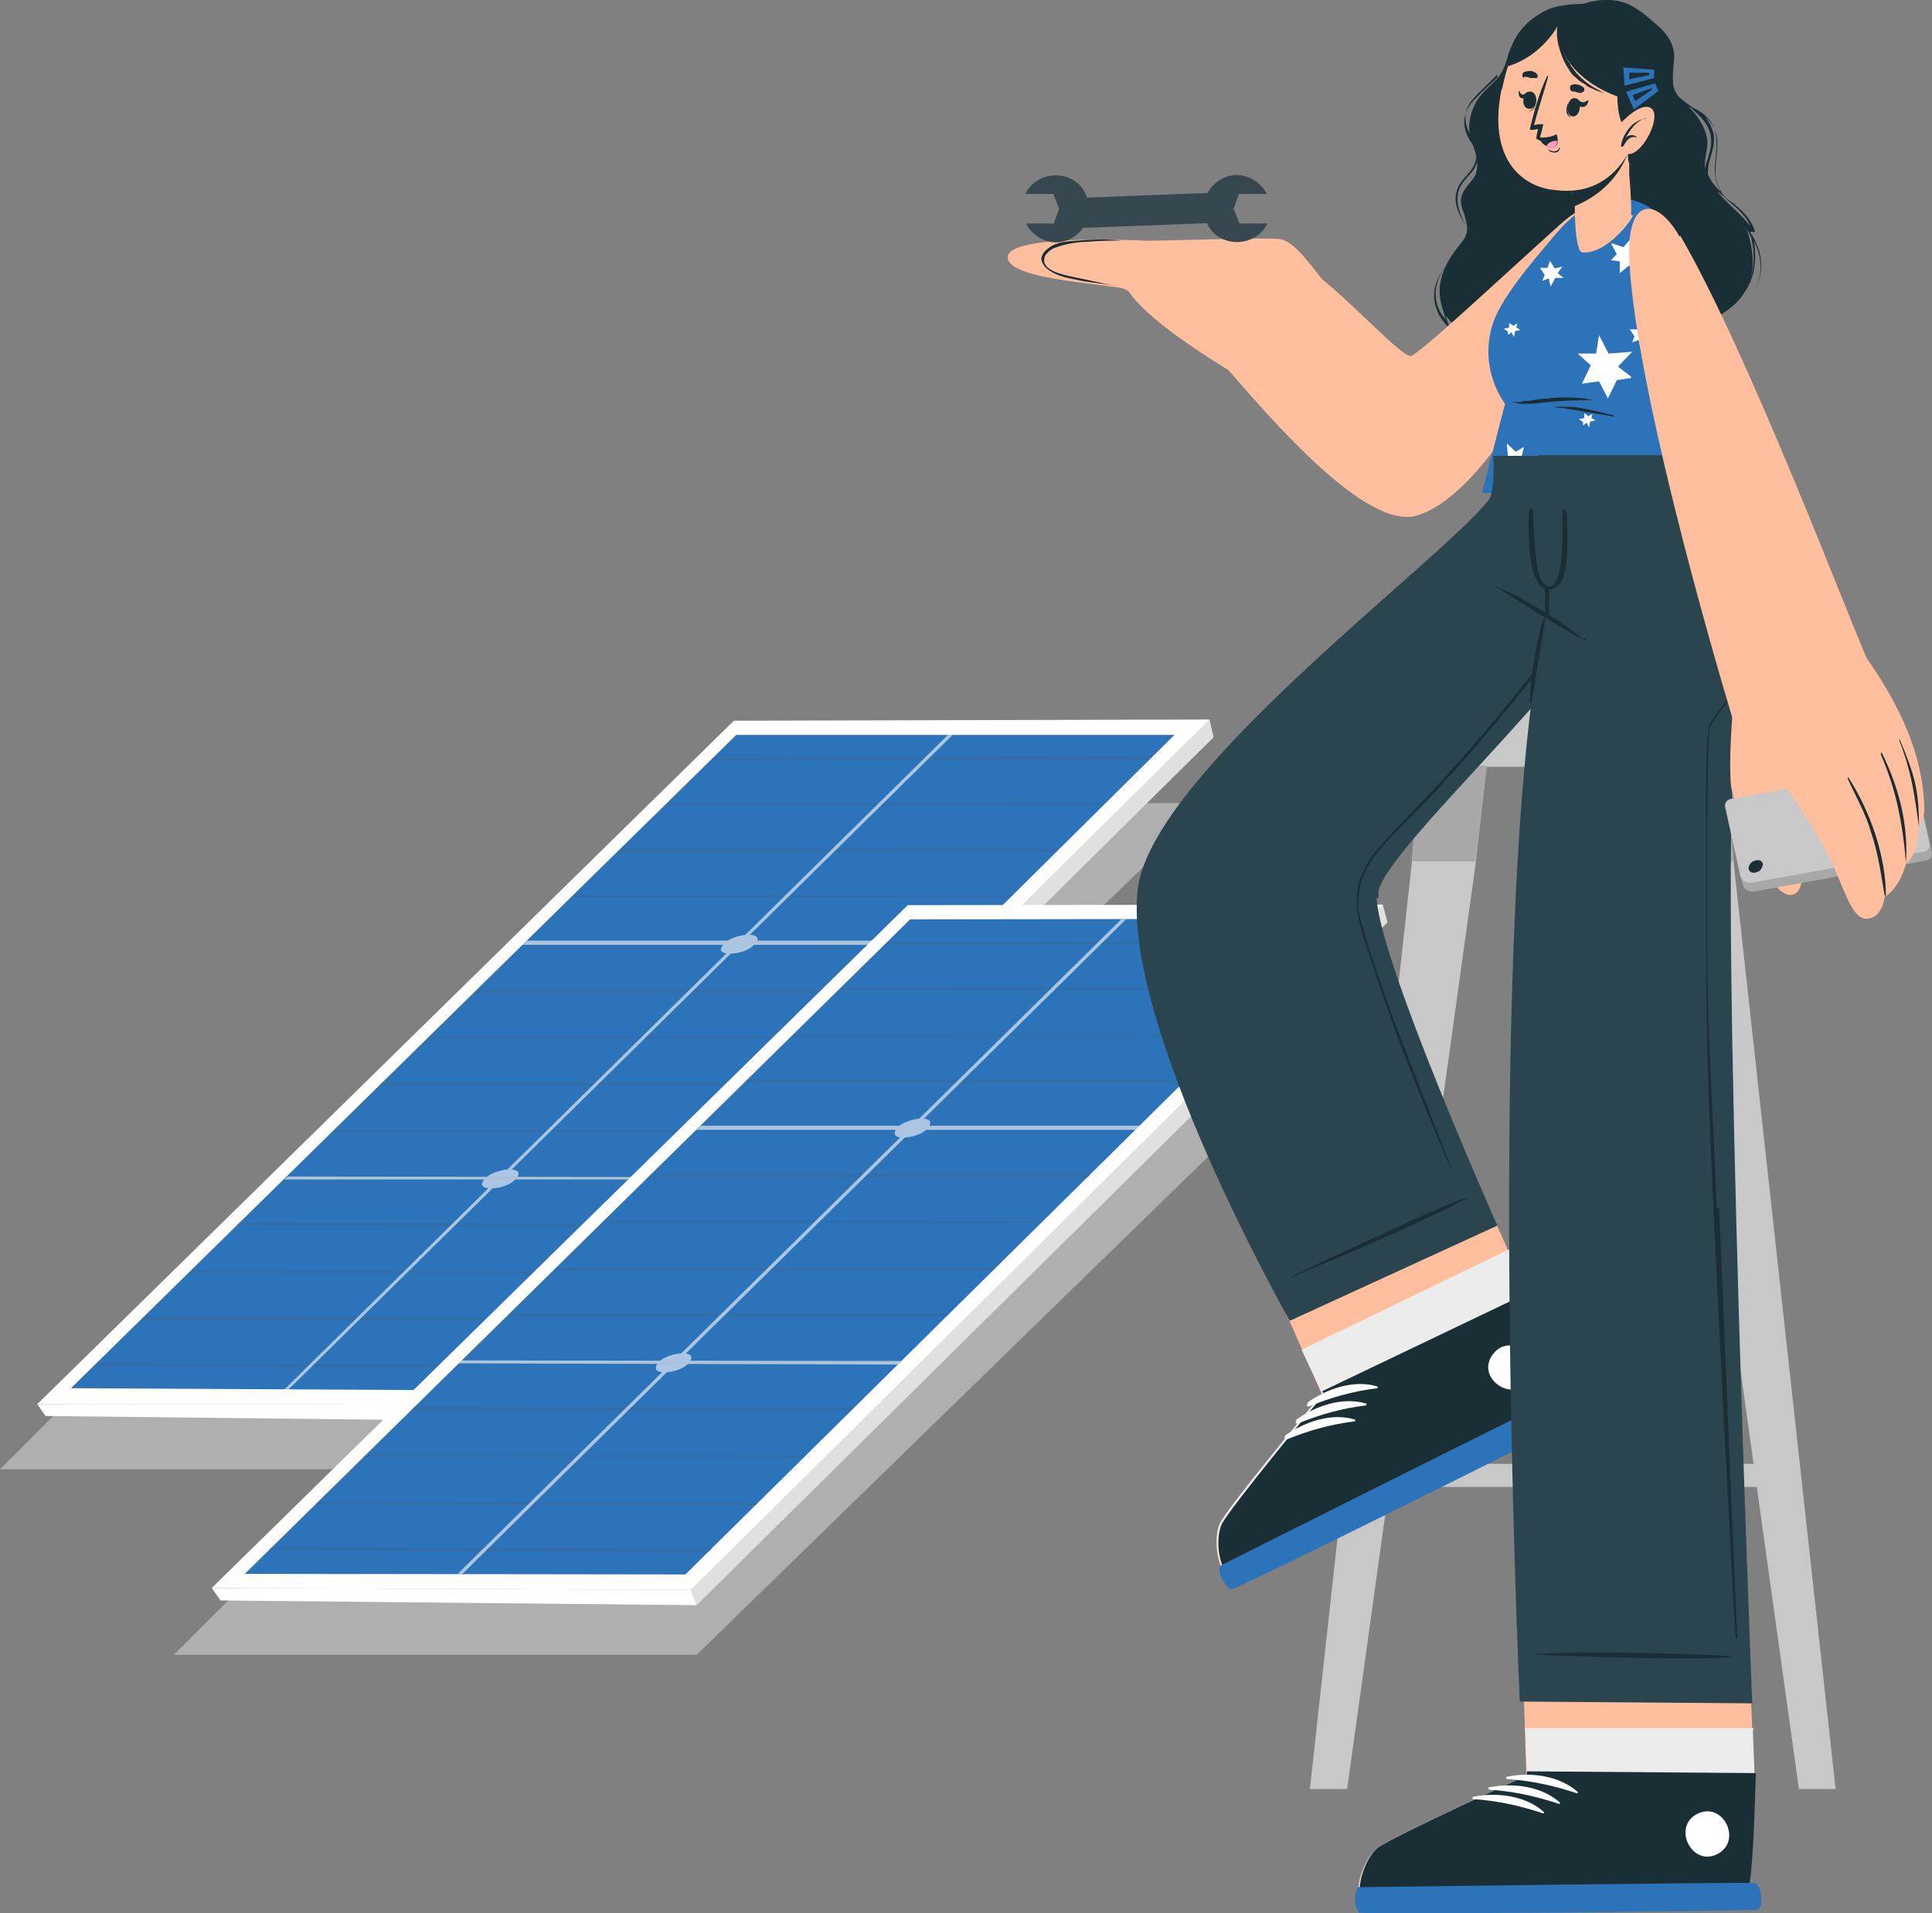 <svg xmlns="http://www.w3.org/2000/svg" viewBox="0 0 326.7 323.6"><rect x="0" y="0" width="326.7" height="323.6" fill="#808080" stroke="none"/><defs><style> .cls-1 { fill: #e0e0e0; } .cls-2 { fill: #ffbe9d; } .cls-3 { fill: #1a2e35; } .cls-4 { fill: #2d73b9; } .cls-5 { fill: #37474f; } .cls-6, .cls-7 { isolation: isolate; } .cls-8 { fill: #fffefd; } .cls-9 { fill: #fff; } .cls-7 { fill: #f5f5f5; mix-blend-mode: multiply; opacity: .4; } .cls-10 { opacity: .6; } .cls-11 { opacity: .2; } .cls-12 { fill: #ff9abd; } .cls-13 { fill: #a8a8a8; } .cls-14 { fill: #455a64; } .cls-15 { fill: #c8c8c8; } .cls-16 { fill: #2b454e; } .cls-17 { fill: #ececec; } </style></defs><g class="cls-6"><g id="Calque_1"><polygon class="cls-7" points="204.5 135.8 88.4 248.5 0 248.5 112.3 136.3 204.5 135.8"></polygon><g><g><polygon class="cls-8" points="89.7 237.6 205.2 124.7 204.5 121.7 124.1 121.9 6.3 237.5 89.7 237.6"></polygon><polygon class="cls-1" points="88.4 240.4 205.2 124.7 204.5 121.7 87.4 237.6 88.4 240.4"></polygon></g><polygon class="cls-4" points="86.7 235.2 198.6 124.3 124.5 124.3 12 234.8 86.7 235.2"></polygon><g><g class="cls-11"><polygon class="cls-14" points="89 159.4 88.4 159.8 162.9 159.7 163.3 159.1 89 159.4"></polygon><polygon class="cls-14" points="96.9 151.5 96.4 151.8 170.8 151.8 171.1 151.4 96.9 151.5"></polygon><polygon class="cls-14" points="104.9 143.5 104.5 144.2 178.7 144.1 179.1 143.5 104.9 143.5"></polygon><polygon class="cls-14" points="112.9 135.9 112.3 136.3 186.4 136.2 187 135.8 112.9 135.9"></polygon><polygon class="cls-14" points="120.6 128.2 120.2 128.6 194.4 128.5 194.7 127.9 120.6 128.2"></polygon></g><g class="cls-11"><polygon class="cls-14" points="48.7 199 48.1 199.4 122.7 199.4 123.2 199.1 48.7 199"></polygon><polygon class="cls-14" points="56.7 191.1 56.3 191.5 130.7 191.5 131.1 191.1 56.7 191.1"></polygon><polygon class="cls-14" points="64.8 183.1 64.2 183.6 138.7 183.6 139.1 183.1 64.8 183.1"></polygon><polygon class="cls-14" points="72.6 175.3 72.2 175.7 146.6 175.7 147 175.3 72.6 175.3"></polygon><polygon class="cls-14" points="80.7 167.4 80.2 168 154.6 168 155 167.4 80.7 167.4"></polygon></g><g class="cls-11"><polygon class="cls-14" points="16.3 230.6 15.9 231.1 90.6 231.2 91 230.8 16.3 230.6"></polygon><polygon class="cls-14" points="24.5 222.6 23.9 223.3 98.6 223.3 98.9 223 24.5 222.6"></polygon><polygon class="cls-14" points="32.5 214.9 32.1 215.3 106.6 215.4 107 215 32.5 214.9"></polygon><polygon class="cls-14" points="40.4 206.8 40 207.3 114.6 207.6 115.1 207 40.4 206.8"></polygon><polygon class="cls-14" points="48.4 199.1 48.1 199.5 122.5 199.5 122.9 199.1 48.4 199.1"></polygon></g></g><g class="cls-10"><g><polygon class="cls-8" points="162.8 159.8 163.3 159.1 89.1 159.1 88.4 159.8 162.8 159.8"></polygon><polygon class="cls-8" points="122.5 199.5 123.2 199.1 48.7 199 48 199.5 122.5 199.5"></polygon></g><polygon class="cls-8" points="161.1 124.3 160.3 124.3 48 235.1 48.7 235.1 161.1 124.3"></polygon><path class="cls-8" d="M123.4,161.3c1.6,0,3.4-.6,4.2-1.6,1-1,.4-1.6-1-1.6s-3.4.6-4.2,1.6c-1,1-.4,1.6,1,1.6Z"></path><path class="cls-8" d="M83,201c1.6,0,3.4-.6,4.2-1.6,1-1,.4-1.6-1-1.6s-3.4.6-4.2,1.6c-1,1-.4,1.6,1,1.6Z"></path></g><polygon class="cls-9" points="6.3 237.5 7.7 239.5 88.4 240.4 87.4 237.6 6.3 237.5"></polygon></g><polygon class="cls-7" points="233.8 166.9 117.8 279.9 29.4 279.9 141.7 167.4 233.8 166.9"></polygon><g><g><polygon class="cls-8" points="119.1 268.9 234.6 156 233.8 153 153.5 153.1 35.8 268.6 119.1 268.9"></polygon><polygon class="cls-1" points="117.8 271.5 234.6 156 233.8 153 116.8 268.9 117.8 271.5"></polygon></g><polygon class="cls-4" points="115.9 266.3 228.1 155.4 153.9 155.5 41.4 266.2 115.9 266.3"></polygon><g><g class="cls-11"><polygon class="cls-14" points="118.5 190.5 117.8 190.9 192.3 190.9 192.7 190.4 118.5 190.5"></polygon><polygon class="cls-14" points="126.4 182.6 125.8 183.1 200 183.1 200.6 182.6 126.4 182.6"></polygon><polygon class="cls-14" points="134.3 174.9 133.8 175.3 208 175.2 208.5 174.9 134.3 174.9"></polygon><polygon class="cls-14" points="142.3 167.1 141.7 167.4 216.1 167.4 216.4 166.9 142.3 167.1"></polygon><polygon class="cls-14" points="150.2 159.4 149.6 159.8 223.7 159.7 224.2 159.1 150.2 159.4"></polygon></g><g class="cls-11"><polygon class="cls-14" points="78.1 230.1 77.7 230.6 152 230.6 152.6 230.2 78.1 230.1"></polygon><polygon class="cls-14" points="86.1 222.2 85.7 222.6 160 222.6 160.6 222.2 86.1 222.2"></polygon><polygon class="cls-14" points="94.3 214.4 93.6 214.9 168.1 214.9 168.5 214.4 94.3 214.4"></polygon><polygon class="cls-14" points="102.2 206.4 101.6 206.8 176 206.8 176.5 206.6 102.2 206.4"></polygon><polygon class="cls-14" points="110 198.5 109.6 199.2 184 199.2 184.4 198.5 110 198.5"></polygon></g><g class="cls-11"><polygon class="cls-14" points="45.9 261.7 45.3 262.1 119.9 262.6 120.4 262 45.9 261.7"></polygon><polygon class="cls-14" points="53.9 254 53.4 254.4 127.8 254.6 128.4 254.1 53.9 254"></polygon><polygon class="cls-14" points="61.9 246 61.5 246.4 136 246.5 136.4 246.1 61.9 246"></polygon><polygon class="cls-14" points="70.1 237.9 69.3 238.6 144 238.6 144.4 238.2 70.1 237.9"></polygon><polygon class="cls-14" points="77.9 230.2 77.4 230.6 151.9 230.8 152.5 230.3 77.9 230.2"></polygon></g></g><g class="cls-10"><g><polygon class="cls-8" points="192.1 191.1 192.7 190.4 118.5 190.4 117.8 191.1 192.1 191.1"></polygon><polygon class="cls-8" points="151.9 230.8 152.6 230.2 78.1 230.1 77.4 230.6 151.9 230.8"></polygon></g><polygon class="cls-8" points="190.4 155.5 189.6 155.5 77.4 266.2 78.2 266.2 190.4 155.5"></polygon><path class="cls-8" d="M152.7,192.4c1.6,0,3.4-.6,4.2-1.6s.4-1.6-1-1.6-3.4.6-4.2,1.6-.4,1.6,1,1.6Z"></path><path class="cls-8" d="M112.3,232.1c1.6,0,3.4-.6,4.2-1.6s.4-1.6-1-1.6-3.4.6-4.2,1.6-.4,1.6,1,1.6Z"></path></g><polygon class="cls-9" points="35.8 268.6 37.3 270.7 117.8 271.5 116.8 268.9 35.8 268.6"></polygon></g><g><g><path class="cls-3" d="M289,53.9c-2.6,1.3-3.2,6.2-11.6,5.9-1.2,0-2.2-.4-3.3,0-1.6.5-2.9,1.9-4.4,2.8-1.2.8-2.4,1.3-3.8,1.4-2.6.4-5.3-.4-7.5-1.7-1.3-.9-2.5-2.1-3.8-2.9-1.3-.9-9.4-2.9-10.7-7.3-.9-2.9-.7-6.1,2.7-10.4.7-.9,1.4-1.6,1.5-2.8,0-1-.3-1.9-.5-2.7-.4-1-.8-2.1-.4-3.1.3-1.1,1.2-1.9,1.7-2.6,1.3-1.5,1.1-3.7,0-6.4-.9-2.3-.4-4.9.8-7,.8-1.3,1.9-2.2,2.9-3.2,1.5-1.4,1.9-2.8,2.5-4.8,1.3-3.9,3.4-5.7,5.7-7,2.2-1.1,2.2-.7,4.5-.3,2.3-1.4,5.1-2.1,7.9-1.7,2.5.3,4.7,2.1,6.5,3.7,1.7,1.4,3.3,3.1,3.4,5.6,0,1.4-.3,2.8-.2,4.3,0,1.9,1.1,2.9,2.3,4,1.6,1.5,3.1,3.5,3.5,5.9.3,2-1.5,4.9.7,7.7,2,2.5,5.5,5.5,6.3,8.5,2.8,9.8-3.8,13-6.4,14.3h-.2v-.2Z"></path><path class="cls-3" d="M256.6,59c-3.8-.8-9.1-.3-11.2-3.5,1.6,1.2,3.7,1.9,5.6,2.1h0c-2.2-.3-4.4-1.1-6-2.6-.4-.8-.5-1.6-.7-2.8-.2-2.9,1-5.2,2.2-7.7.4-1,.9-2.1,1.2-3.1.2-.3.3-.4.4-.8.8-2,0-3.9-.9-5.7h0c.4,1.1.8,2.2,1,3.3,0,.9-.3,1.7-.4,2.6-.5,1.2-1.6,2.1-2.4,3.1-1.4,1.5-2.8,3.6-2.9,5.8,0,2.4.9,4.1,2.4,5.6,2.1,4.3,8,3.6,11.8,4.1h0v-.2h0v-.2ZM243.8,53.2c-1.7-2.7-1.2-5.7.7-8.2.9-1.2,2.1-2.2,2.9-3.3,0,.3-.2.4-.3.8-.5,1.5-1.5,2.9-2.2,4.4-.9,2.2-1.3,4.8-.4,7.2h0c-.2-.3-.4-.5-.7-.9h0Z"></path><path class="cls-3" d="M296.8,39.2c-.7-2.2-2.2-3.6-3.7-4.8.2,0,.4,0,.5.2h0c-2.7-1.2-3.8-3.7-3.6-6.7.2-2,.5-3.9,0-5.9-.7-2.1-2.3-3.1-3.9-3.9-.9-.7-1.9-1.3-2.6-2.1-.4-.4-.7-1-1-1.5h0c0,.4.2.7.4,1,0,0-.2-.2-.3-.3h0c0,.2.3.3.4.4.5,1.2,1.6,2,2.8,2.6.2,0,.4.2.4.3,2.2,1.9,3.8,3.8,2.9,7.2-.3,1.2-.8,2.3-.9,3.6-.3-.7-.4-1.3-.5-2.1h0c0,.8.3,1.5.5,2.3v.9c.3,1.4,1.3,2.5,2.3,3.4h0c-1.2-1-1.9-2.1-2.2-3.3,1.3,2.2,3.4,4,5,5.8,1.1,1.1,2.1,2.3,2.8,3.8,1,3.9.4,8.9-3.2,11.1h0c3.6-2.1,4.3-6.4,3.7-10.4,1.3,2.6,1.7,5.6,0,8.3,0,0,0,.2,0,0,2.1-3.2,1.3-7-.7-9.9h.9ZM288.8,29.9c0-1,0-2,.4-3.1.4-1.5,1-3.1.4-4.7-.3-1-.8-1.7-1.3-2.4,1.3,1.2,2.2,2.5,2.1,4.8,0,2.2-.7,4.5,0,6.5.2.7.5,1.3,1,1.7-.3-.2-.5-.4-.9-.7-.7-.8-1.3-1.5-1.6-2.4h-.1v.3ZM290.6,32.5c.4.4.9.7,1.3,1.1,0,0,.2.2.3.3,1.5,1.3,3.1,2.6,3.8,4.4-1.5-2-3.7-3.7-5.5-5.7h0Z"></path><path class="cls-3" d="M292,51.6h0Z"></path><path class="cls-3" d="M253.1,13.2c-1.4,1.3-2.8,2.6-4,3.9-.9,1-1.4,2.1-1.5,3.4,0,1.3.4,2.5,1.2,3.6.3.4.5.9.9,1.3,0,.8,0,1.6-.4,2.4-.5,1.4-2.1,2.4-2.7,3.8-1.1,2.4,0,4.5,1.2,6.5h0c-.8-1.7-1.7-3.6-1.2-5.6.4-1.6,1.6-2.5,2.6-3.8.5-.9.9-1.9.9-2.8.8,1.6,1.1,3.4-.3,5,0,0,0,.2,0,0,1.9-1.9,1.3-4,.2-6,0-1.2-.4-2.3-.8-3.3h-.2c.2.9.4,1.6.4,2.5,0,0,0-.2-.2-.3-1.4-2.1-2.1-4.5-.4-6.7,1.3-1.6,2.9-2.9,4.4-4.5h0v.6Z"></path></g><g><g><path class="cls-2" d="M269.1,47.6c-8.5,17.6-19.3,36.5-29.5,39.6-9.6,2.8-28.3-20.8-34.1-27.1-2.2-2.2,15.1-15.1,17.6-13.2,5,3.7,14.1,13.7,15.5,13.3,1.5-.4,14.2-12.3,25.4-22.4,6.9-6.1,10.8-2.5,4.9,9.7h.2Z"></path><g><path class="cls-2" d="M190.7,49c-2.3-1-20.3-1.5-20.3-5.5s22.9-2.8,22.9-2.8l-2.6,8.2h0Z"></path><path class="cls-2" d="M225.3,49.4c-3.2-3.8-5.9-8.2-8.6-8.9-2-.5-22.3.4-25.4.2s-14.5,0-14.8,2.9c-.4,3.9,13.1,3.8,14.5,5.9,4.9,7,23.8,17.2,23.8,17.2l10.7-17.3h-.2Z"></path><path class="cls-3" d="M176.1,43.6c.2-.8.7-1.3,1.3-1.7,1.3-1,3.2-1.1,4.8-1.2,2.5-.2,5-.3,7.4,0h0c-1.9,0-3.7,0-5.6.2-1.6,0-3.5.3-5,.8-.7.2-1.4.5-2,1.2-.4.4-.5,1-.4,1.5.5,1.7,3.9,2.2,5.6,2.6,2.1.4,4.1.9,6.2,1.3,0,0,0,.2,0,0-2.2-.4-4.4-.5-6.4-1-1.7-.3-3.6-.7-5-1.9-.5-.4-1-1.2-.9-2h0v.2Z"></path></g></g><g><path class="cls-4" d="M300.9,82.5l-50.3.9,3.9-15.1s-4.4-5.6-2.2-13.1c1.2-4.5,6.9-11,10.5-15.3,8.5-10.3,15.9-5.6,18.3-3.1,9.1,10,19.9,45.6,19.9,45.6h-.1,0Z"></path><path class="cls-9" d="M278.6,43.5l-2,.9.2,1.6-1.3-1.1-1.6,1.3v-2l-1.5-.2,1-1-1-1.9,2.1.7,2-2.2v2.9l2.4.8h-.2v.2ZM255.1,77.2l-2.6,1.2,2.7,1,.2,2.2,1.3-1.6,1.3.4-.4-1.4,1.7-.8-2-1,.4-1.6-1.4.8-1.5-1.4.2,2.4h0v-.2ZM275.8,63.7l-2.2-1.7,2.4-2.5-4,.3-1.6-3.1-.5,3.1h-3.1l2.2,2-1.5,3.1,2.9-.4,1.5,2.9,1.5-3.1,2.6-.4h-.2v-.2ZM260.8,47.5l1.1-.4.3,1.4.8-1.5h1.4l-1-.8.8-1.1-1.3.3-.8-1.3-.4,1.2h-1.3l.8,1.2-.4,1h.2-.2ZM284.3,80.3l1.1-.4.3,1.4.8-1.5h1.4l-1-.8.8-1.1-1.3.3-.8-1.3-.4,1.2h-1.3l.8,1.2-.4,1h.2-.2ZM276,57.9l1.1-.4.3,1.4.8-1.5h1.4l-1-.8.8-1.1-1.3.3-.8-1.3-.4,1.2h-1.3l.8,1.2-.4,1h.2-.2ZM284.8,60.4l.5.3-.4.7,1-.2.4.7v-.8h.8l-.5-.4.3-.8-.7.2-.4-.7-.3.8-.5.2h-.2ZM261.5,79.7l.5.3-.4.7,1-.2.4.7v-.8h.8l-.5-.4.3-.8-.7.2-.4-.7-.3.8-.5.2h-.2ZM255.1,56.6l.5-.4.4.8.2-1,.9-.2-.7-.4.2-.7-.7.4-.7-.5v.8l-.9.2.7.5v.7-.2h0,.2ZM267.8,71.9l.5-.4.4.8.2-1,.9-.2-.7-.4.2-.7-.7.4-.7-.5v.8l-.9.2.7.5v.7-.2h-.1.2ZM293.6,76.7l.5-.4.4.8.2-1,.9-.2-.7-.4.2-.7-.7.4-.7-.5v.8l-.9.2.7.5v.7-.2h-.1.2Z"></path><g><path class="cls-3" d="M268.2,67.4c-2.2-.2-4.4-.3-6.4,0-1.1,0-2.2.2-3.2.4-.4,0-1.1,0-1.5.2h-1.6c.4,0,1.1.2,1.5.3h1.5c1.1,0,2.2-.2,3.3-.3,2.2-.2,4.4-.3,6.5-.3s0-.2,0-.2h-.1Z"></path><path class="cls-3" d="M273,70.3c-1.7-.4-3.5-.9-5.2-1.2-.9-.2-1.7-.3-2.6-.3h-2.7c.4,0,.9.2,1.3.2s.9,0,1.3.2c.9,0,1.7.3,2.6.4,1.7.3,3.5.5,5.2.9h0v-.2h0Z"></path></g></g><g><g><path class="cls-2" d="M276.2,36.3c-.2.9-4.5,6.7-8.6,6.4-1.3,0-1.3-7.3-1.3-7.3v-.5l-1.9-7.5,8.9-5.7,1.3-.8s.3,2.2.7,4.7v.8c0,.4,0,.8.2,1.2v1.9c.3,3.2.4,6.4.3,6.8l.2.2h.1v-.2Z"></path><path class="cls-3" d="M275.4,25.6c-2.2,6-7,8.4-9.2,9.3l-1.6-7.5,8.9-5.7,1.3-.8s.3,2.2.7,4.7h-.1,0Z"></path></g><g><path class="cls-2" d="M253.9,15.1c-2.6,13.3,5,16.4,8,16.9,2.6.4,11.6,2,15.5-11s-1.3-18.4-7.3-19.9-13.5.7-16.1,14h0Z"></path><g><path class="cls-3" d="M257.8,13c.3,0,.5,0,1,.2h1c.2,0,.3-.4.2-.5-.2-.4-.5-.5-1-.7-.4,0-.9,0-1.3.2s-.3.9,0,1h0v-.2h.1Z"></path><path class="cls-3" d="M267.3,15.7c-.3,0-.5,0-.9-.2-.4,0-.7,0-.9-.4v-.5c.3-.4.8-.4,1.2-.3.4,0,.8.3,1.1.5.3.4,0,.9-.4.8h0v.2h-.1Z"></path><g><g><path class="cls-3" d="M265.2,17.5h0c-.2.9-.2,2,.5,2.4h0c-1-.3-1-1.7-.5-2.5h0Z"></path><path class="cls-3" d="M266.2,16.6c1.4,0,1.2,3.1-.2,3.1s-1.1-3.1.2-3.1Z"></path></g><path class="cls-3" d="M266.8,16.8c.2.2.4.4.8.5.4,0,.7-.2,1-.4h0c0,.5-.3,1.2-1,1.2s-.9-.4-1-1.2c0,0,0-.3.2-.2h0Z"></path></g><g><g><path class="cls-3" d="M259.7,16.6h0c0,1-.3,2-1.2,2.2h0c1.1,0,1.3-1.4,1.3-2.3h-.1Z"></path><path class="cls-3" d="M258.9,15.5c-1.4-.3-1.9,2.7-.4,2.9s1.7-2.7.4-2.9Z"></path></g><path class="cls-3" d="M258.3,15.6c-.3,0-.4.4-.8.4s-.4-.4-.7-.7h0c0,.5,0,1.2.5,1.3.4.2.9-.3,1.2-.8,0,0,0-.3,0-.2h-.3.1Z"></path></g><path class="cls-3" d="M263.6,25.2c-.2.2-.4.4-.8.4s-.7-.2-1-.3h0c.2.4.7.5,1.2.5s.7-.4.8-.8h-.2v.2Z"></path><path class="cls-3" d="M260.2,21.4s-.4,1.3-.4,2.1c0,0,.2,0,.4.2h0c1.2.3,2.3,0,3.1-.8h0c-1,.4-2,.4-2.9.4,0-.2.7-2.3.5-2.3-.4,0-1.1,0-1.5.2.7-2.8,1.7-5.6,2.4-8.3,0,0,0-.2-.2,0-1.3,2.7-2.2,6-2.9,8.9,0,.4,1.3,0,1.5,0v-.5h0Z"></path><g><path class="cls-3" d="M260.2,23.3s.4,1,1.3,1.4c.3.2.5.3,1,.3.8,0,.9-.7.9-1.3s-.2-1-.2-1c0,0-1.3.8-3.1.5h0Z"></path><path class="cls-12" d="M261.4,24.8c.3.2.5.3,1,.3.8,0,.9-.7.9-1.3-.8,0-1.6.3-1.9,1.1h0Z"></path></g></g><g><path class="cls-3" d="M275.9,22.1c-2.5,0-2.4-5.8-2.4-5.8,0,0-10.4-3.3-10-12.1,0,0-2.6,5.2-8.5,7,0,0,1.7-9.5,9.5-10.3,0,0,9.9-2.1,14.1,6.1,4.1,8.2-.9,15.2-2.6,15.1h-.1Z"></path><path class="cls-3" d="M263.5,3.5c-.3,1.3-.3,2.7,0,4s.8,2.6,1.5,3.8c.2.3.4.5.5.8l.3.4s.2.3.4.4c.3.2.4.4.8.7s.5.4.8.5c0,0,.3.2.4.3l.4.3.9.4c.5.3,1.3.4,1.9.8-.5-.4-1.2-.7-1.7-1l-.8-.5-.4-.3s-.3-.2-.4-.3c-.3-.2-.4-.4-.8-.7-.2-.2-.4-.4-.7-.7l-.3-.4-.3-.4c-.2-.3-.4-.4-.5-.8-.8-1.1-1.3-2.3-1.5-3.6-.2-.7-.3-1.3-.3-2v-2.1h-.2v.4Z"></path></g><g><path class="cls-4" d="M275,15.6l1.3,2.9,4.1-3.1-.5-1.3-4.9,1.4h0ZM276,16.1l3.3-1.2v.3l-2.8,1.9-.4-1h-.1Z"></path><path class="cls-4" d="M274.5,11.3l.2,3.2,5-1.3v-1.4l-5.2-.4h0ZM275.4,12.3h3.5v.4l-3.4.7v-1.2h-.1Z"></path></g><g><path class="cls-2" d="M274,20.9s3.4-3.8,5.2-2.6-1.1,7.2-3.4,7.7-2.9-1.5-2.9-1.5l1.2-3.5h-.1Z"></path><path class="cls-3" d="M278.3,20h0c-1.6.4-2.6,1.9-3.4,3.3.4-.4,1.2-.8,2,0h0c-.5-.2-1.1-.2-1.6.3-.4.3-.5.8-.9,1.2h-.3c.2-2.1,2.1-4.7,4.3-4.7h-.1Z"></path></g></g></g></g></g><g id="Groupe_4112"><g id="Groupe_4111"><path id="Trac&#xE9;_9072" class="cls-5" d="M178.5,41c2.2,0,4.1-1.3,5.1-3.2,1.3-2.8.2-6.3-2.6-7.6s-6.3-.2-7.6,2.6h4.7l1,2.5-.9,2.5h-4.7c1,2,3.1,3.2,5.1,3.2h0Z"></path><path id="Trac&#xE9;_9073" class="cls-5" d="M209.2,29.6c-2.2,0-4.1,1.3-5.1,3.2-1.3,2.8-.2,6.3,2.6,7.6s6.3.2,7.6-2.6h-4.7l-1-2.5.9-2.5h4.7c-1-2-3.1-3.2-5.1-3.2h0Z"></path><rect id="Rectangle_4777" class="cls-5" x="181.1" y="33" width="25.7" height="5.1" transform="translate(-1.2 7.5) rotate(-2.2)"></rect></g></g><rect class="cls-15" x="234.5" y="116.6" width="63.2" height="13.1"></rect><polygon class="cls-15" points="251.4 129.5 249.5 146.3 227.8 302.6 221.5 302.6 238.7 146.3 240.2 129.5 251.4 129.5"></polygon><polygon class="cls-15" points="310.4 302.6 304.2 302.6 282.4 146.3 280.6 129.5 291.8 129.5 293.2 146.3 310.4 302.6"></polygon><rect class="cls-15" x="230.3" y="247.6" width="69.6" height="3.9"></rect><polygon class="cls-13" points="238.7 145.7 249.5 145.7 251.4 129.5 240.2 129.5 238.7 145.7"></polygon><polygon class="cls-13" points="293.2 145.7 282.4 145.7 280.6 129.5 291.8 129.5 293.2 145.7"></polygon><g><path class="cls-2" d="M242.3,183.1s16,35.8,16.1,35.8c3.1,6.9,5.7,12.9,6.8,16.1h0c.4,1.3.5,2.1.4,2.3h0c-1.3,2.3-55.3,28.8-57.4,29.1-2.2.3-3.2-5.9-2-8.6s17.3-22,17.3-22l-15.8-35.9,34.4-16.8h.2Z"></path><path class="cls-17" d="M255.2,211.5l3.3,7.3c3.1,6.9,5.7,12.9,6.8,16.1h0c.3,1.3.4,2.2.4,2.3h0c-1.3,2.3-55.3,28.8-57.4,29.1-2.2.3-3.2-5.9-2-8.6s17.3-22,17.3-22l-3.5-7.4,34.9-16.9h.2Z"></path><g><path class="cls-3" d="M208.3,266.4c2.2-.3,56.1-26.7,57.5-29,.5-.9-2.8-8.9-7.3-18.5v-.3l-34.9,16.7.3.5s-16,19.3-17.3,22-.3,8.9,2,8.6h-.3Z"></path><path class="cls-4" d="M206.4,265c-.8.9,1.1,3.9,1.9,3.8.9,0,59.5-29.1,60.3-29.9.9-.7-1.3-4.1-2.5-3.8s-59.7,29.7-59.7,29.7h0v.2Z"></path><g><path class="cls-9" d="M221,237.3c3.3-2.4,7.9-4,11.9-2.8.2,0,0,.3,0,.3-4,.5-7.7,1.5-11.6,3.1-.3,0-.4-.3-.2-.4h0v-.2Z"></path><path class="cls-9" d="M219.1,240.2c3.3-2.4,7.9-4,11.9-2.8.2,0,0,.3,0,.3-4,.5-7.7,1.5-11.6,3.1-.3,0-.4-.3-.2-.4h0v-.2Z"></path><path class="cls-9" d="M217.2,242.9c3.3-2.4,7.9-4,11.9-2.8.2,0,0,.3,0,.3-4,.5-7.7,1.5-11.6,3.1-.3,0-.4-.3-.2-.4h0v-.2Z"></path></g><path class="cls-9" d="M252.5,229c2.9-3.8,9.1.7,6,4.6-2.9,3.8-9.1-.7-6-4.6Z"></path></g></g><g><path class="cls-16" d="M232.8,151.9c.4,10.5,20.4,55.4,20.4,55.4l-35.1,16.1s-28.4-50-25.7-73c2.2-19.5,51.4-55.6,59.3-65.8,1.2-1.5.8-7.5.8-7.5h32v7.5c-12.2,25.9-48.7,56.9-51.4,66v1.3h-.3Z"></path><g><path class="cls-3" d="M218.3,216c5.8-2.8,4-2.1,9.9-4.7,2.8-1.3,17.1-8.1,20.1-8.8h0c-2.4,1.6-16.9,8.1-19.9,9.3-5.9,2.6-4.3,1.7-10.1,4.3,0,0-.2,0,0-.2h0v.2h0Z"></path><path class="cls-3" d="M276.3,90c-9.7,14.6-20.3,28.7-32.2,41.7-2.9,3.2-5.9,6.2-8.8,9.3-2.5,2.6-5.1,5.6-5.7,9.2-.7,4.1.9,8.2,2.2,12.1,1.4,4.3,2.8,8.4,4.4,12.7,1.6,4.6,8.2,20.8,9.3,23s-8.8-22.5-10.3-26.8-3.1-8.7-4.4-13.1-1.2-4.7-1-7,1.3-4.4,2.6-6.2c2.6-3.5,6-6.4,8.9-9.5,6.1-6.4,11.9-13.3,17.5-20.3,6.3-8,12.2-16.3,17.6-24.8h0v-.3h-.1Z"></path></g></g><g><path class="cls-2" d="M295.1,261.1s1.5,39.2,1.5,39.3c-.2,7.5-.4,14.1-1,17.5h0c-.2,1.3-.4,2.2-.5,2.3h0c-2.2,1.4-62.3,1.9-64.4,1.1-2.2-.7-.3-6.7,2.1-8.6,2.3-1.9,25.3-12.3,25.3-12.3l-1.2-39.2,38.3-.2v.2h-.1Z"></path><path class="cls-17" d="M296.4,292.6l.3,7.7c-.2,7.5-.4,14.1-1,17.5h0c-.3,1.3-.4,2.2-.5,2.3h0c-2.2,1.4-62.3,1.9-64.4,1.1-2.2-.7-.3-6.7,2.1-8.6,2.3-1.9,25.3-12.3,25.3-12.3l-.3-8h38.6v.3h-.1Z"></path><g><path class="cls-3" d="M230.9,321.2c2.2.7,62.2.4,64.4-1.1.9-.5,1.3-9.3,1.6-19.9v-.3l-38.7-.3v.7s-22.9,10.4-25.3,12.3c-2.3,1.9-4.1,8-2.1,8.6h0Z"></path><path class="cls-4" d="M229.9,319.1c-1.1.4-.9,4,0,4.4s66.2-.3,67.3-.5c1.1-.3.7-4.3-.5-4.5s-66.7.7-66.7.7h-.1Z"></path><g><path class="cls-9" d="M254.9,300.5c3.9-.8,8.8-.2,11.9,2.6,0,0,0,.3-.2.2-3.9-1.3-7.6-2.1-11.7-2.4-.3,0-.3-.4,0-.4h0Z"></path><path class="cls-9" d="M251.9,302.3c3.9-.8,8.8-.2,11.9,2.6,0,0,0,.3-.2.2-3.9-1.3-7.6-2.1-11.7-2.4-.3,0-.3-.4,0-.4h0Z"></path><path class="cls-9" d="M249.2,303.9c3.9-.8,8.8-.2,11.9,2.6,0,0,0,.3-.2.2-3.9-1.3-7.6-2.1-11.7-2.4-.3,0-.3-.4,0-.4h0Z"></path></g><path class="cls-9" d="M287,306.8c4.4-2.2,7.7,4.6,3.4,6.8s-7.7-4.6-3.4-6.8Z"></path></g></g><g><path class="cls-16" d="M257.1,287.8l39.2.3s-6.4-160.3-2.2-165.4c10.4-12.4,8.7-29,1.7-45.7h-35.7s1.7,25.3,1.5,26.1c-10.9,47.9-4.6,184.8-4.6,184.8h0Z"></path><g><path class="cls-3" d="M259.1,279.8c8.5-.7,31.1,0,33.9.4h0c-2.8.7-28.7,0-33.9-.4v-.2h0s0,.2,0,.2Z"></path><path class="cls-3" d="M259.2,86.8c.4,4.6.2,12.3,2.8,12.4,2.5,0,2.2-9.3,2.2-11.6s.8-1.7.8.5c.2,6.3,0,11.9-3.3,11.6-3.4-.3-3.3-10-3.2-12.3,0-1.2.5-2.2.7-.9h0v.2h0Z"></path><path class="cls-3" d="M261.9,99.5c.2.9,0,4,0,4.7h-.5c-.3-.7,0-3.8-.2-4.6,0-.5.8-.7.9,0h-.2Z"></path><path class="cls-3" d="M260.8,105.2c-1.2,3.9-2.2,11.6-2.1,13.5,0,.2.3.2.3,0,.4-2.2,2-12.3,2.2-13.3.2-1.2,0-1.3-.4-.2h0Z"></path><path class="cls-3" d="M267.6,108.2c-.4-.5-1.1-1-1.6-1.4s-1.2-.9-1.7-1.3c-1.3-.9-2.5-1.6-3.8-2.4s-2.6-1.4-3.8-2.2c-1.3-.7-2.9-1.3-4.3-2,0,0-.2,0,0,0,1.3.8,2.5,1.6,3.8,2.4s2.5,1.6,3.8,2.4,2.5,1.5,3.8,2.3c.7.4,1.3.8,2.1,1.2.5.4,1.3.8,2,1.1.2,0,.3-.2.2-.3h-.2l-.2.2h-.1Z"></path><path class="cls-3" d="M290.3,204.4c-.5-12.9-1.4-27.1-1.6-39.9v-19.3c0-6.4,0-14.9.3-21.3.2-3.2,5.9-5.7,7.1-15.2.7-5.9.4-10.8-1.3-15.9-.4-1.3-.9-2.5-1.4-3.7,0,0-.2,0,0,0,2.3,5.3,3.2,11,2.8,16.8-.2,2.9-.7,5.7-1.7,8.4-1.5,3.8-5.3,6.9-5.6,8.9-.3,3.1-.4,5.6-.4,8.6v28.8c0,12.8.4,25.5,1,38.3.5,12.8,3.8,76.8,4,78.2,0,.2.3,0,.3,0-.4-6.4-2.5-59.9-3.1-72.8h-.4Z"></path></g></g><path class="cls-2" d="M284.1,39.8c11.5,19.7,28.6,65,31.6,71.6,2.2,4.4-20.9,15.9-21.9,12.8-1.3-4-17.2-56.8-18.3-80.4-.4-10.9,4.8-10.3,8.5-3.8h.1v-.2Z"></path><path class="cls-2" d="M303.3,134.2c-1.2-1.1-1.7-.4-1.3,2.4s5,13.4,1.2,14.7-9.9-13.9-10.5-18.5c-.4-4.7.3-12.5.3-12.5,1.7,2.7,6.7,8.9,10.3,14.2h0v-.2h0Z"></path><g><path class="cls-13" d="M296.6,150.8l28.8-5.2c.9,0,1.4-.7,1.3-1.3l-2.6-11.8c-.2-.7-1-1.2-1.9-1.1l-28.8,5.2c-.9,0-1.4.7-1.3,1.3l2.6,11.8c.2.7,1,1.2,1.9,1.1Z"></path><path class="cls-15" d="M296.2,149.3l28.8-5.2c.9,0,1.4-.7,1.3-1.3l-2.6-11.8c-.2-.7-1-1.2-1.9-1.1l-28.8,5.2c-.9,0-1.4.7-1.3,1.3l2.6,11.8c.2.7,1,1.2,1.9,1.1Z"></path><path class="cls-3" d="M296.7,145.6c.7-.3,1.3,0,1.4.5,0,.5-.4,1.3-1,1.4-.7.3-1.3,0-1.4-.5s.4-1.3,1-1.4Z"></path></g><path class="cls-2" d="M314.2,109.3c5.9,8,11,17.2,11.2,27.5,0,2.1-1,3.2-1,3.2,0,4.7-2.1,6.1-2.1,6.1-1.2,4.4-3.6,5.6-3.6,5.6,0,0-.4,3.7-3.1,3.7s-4-6.1-6.4-10.6c-5.2-10.1-14.8-21.8-16.6-24.5l21.2-10.8h.3v-.2Z"></path><path class="cls-3" d="M312.4,131.6c1.4,3.1,3.1,6,4,9.2,1.2,3.5,1.7,7.2,2.3,10.7h.2c0-6.8-2.7-14.4-6.4-20.1,0,0-.2,0,0,0h0v.2h-.1Z"></path><path class="cls-3" d="M318,127.5c1.3,3.1,3.5,8.3,4.3,18.5h0c.4-6.7-1.2-12.8-4.1-18.7,0-.2-.2,0,0,0h-.1v.2Z"></path><path class="cls-3" d="M321.2,125.3c2,5.2,2.5,8.8,3.3,14.6h0c0-6.7-.9-9.1-3.2-14.7,0-.2-.3,0-.2,0h.1,0Z"></path></g></g></svg>